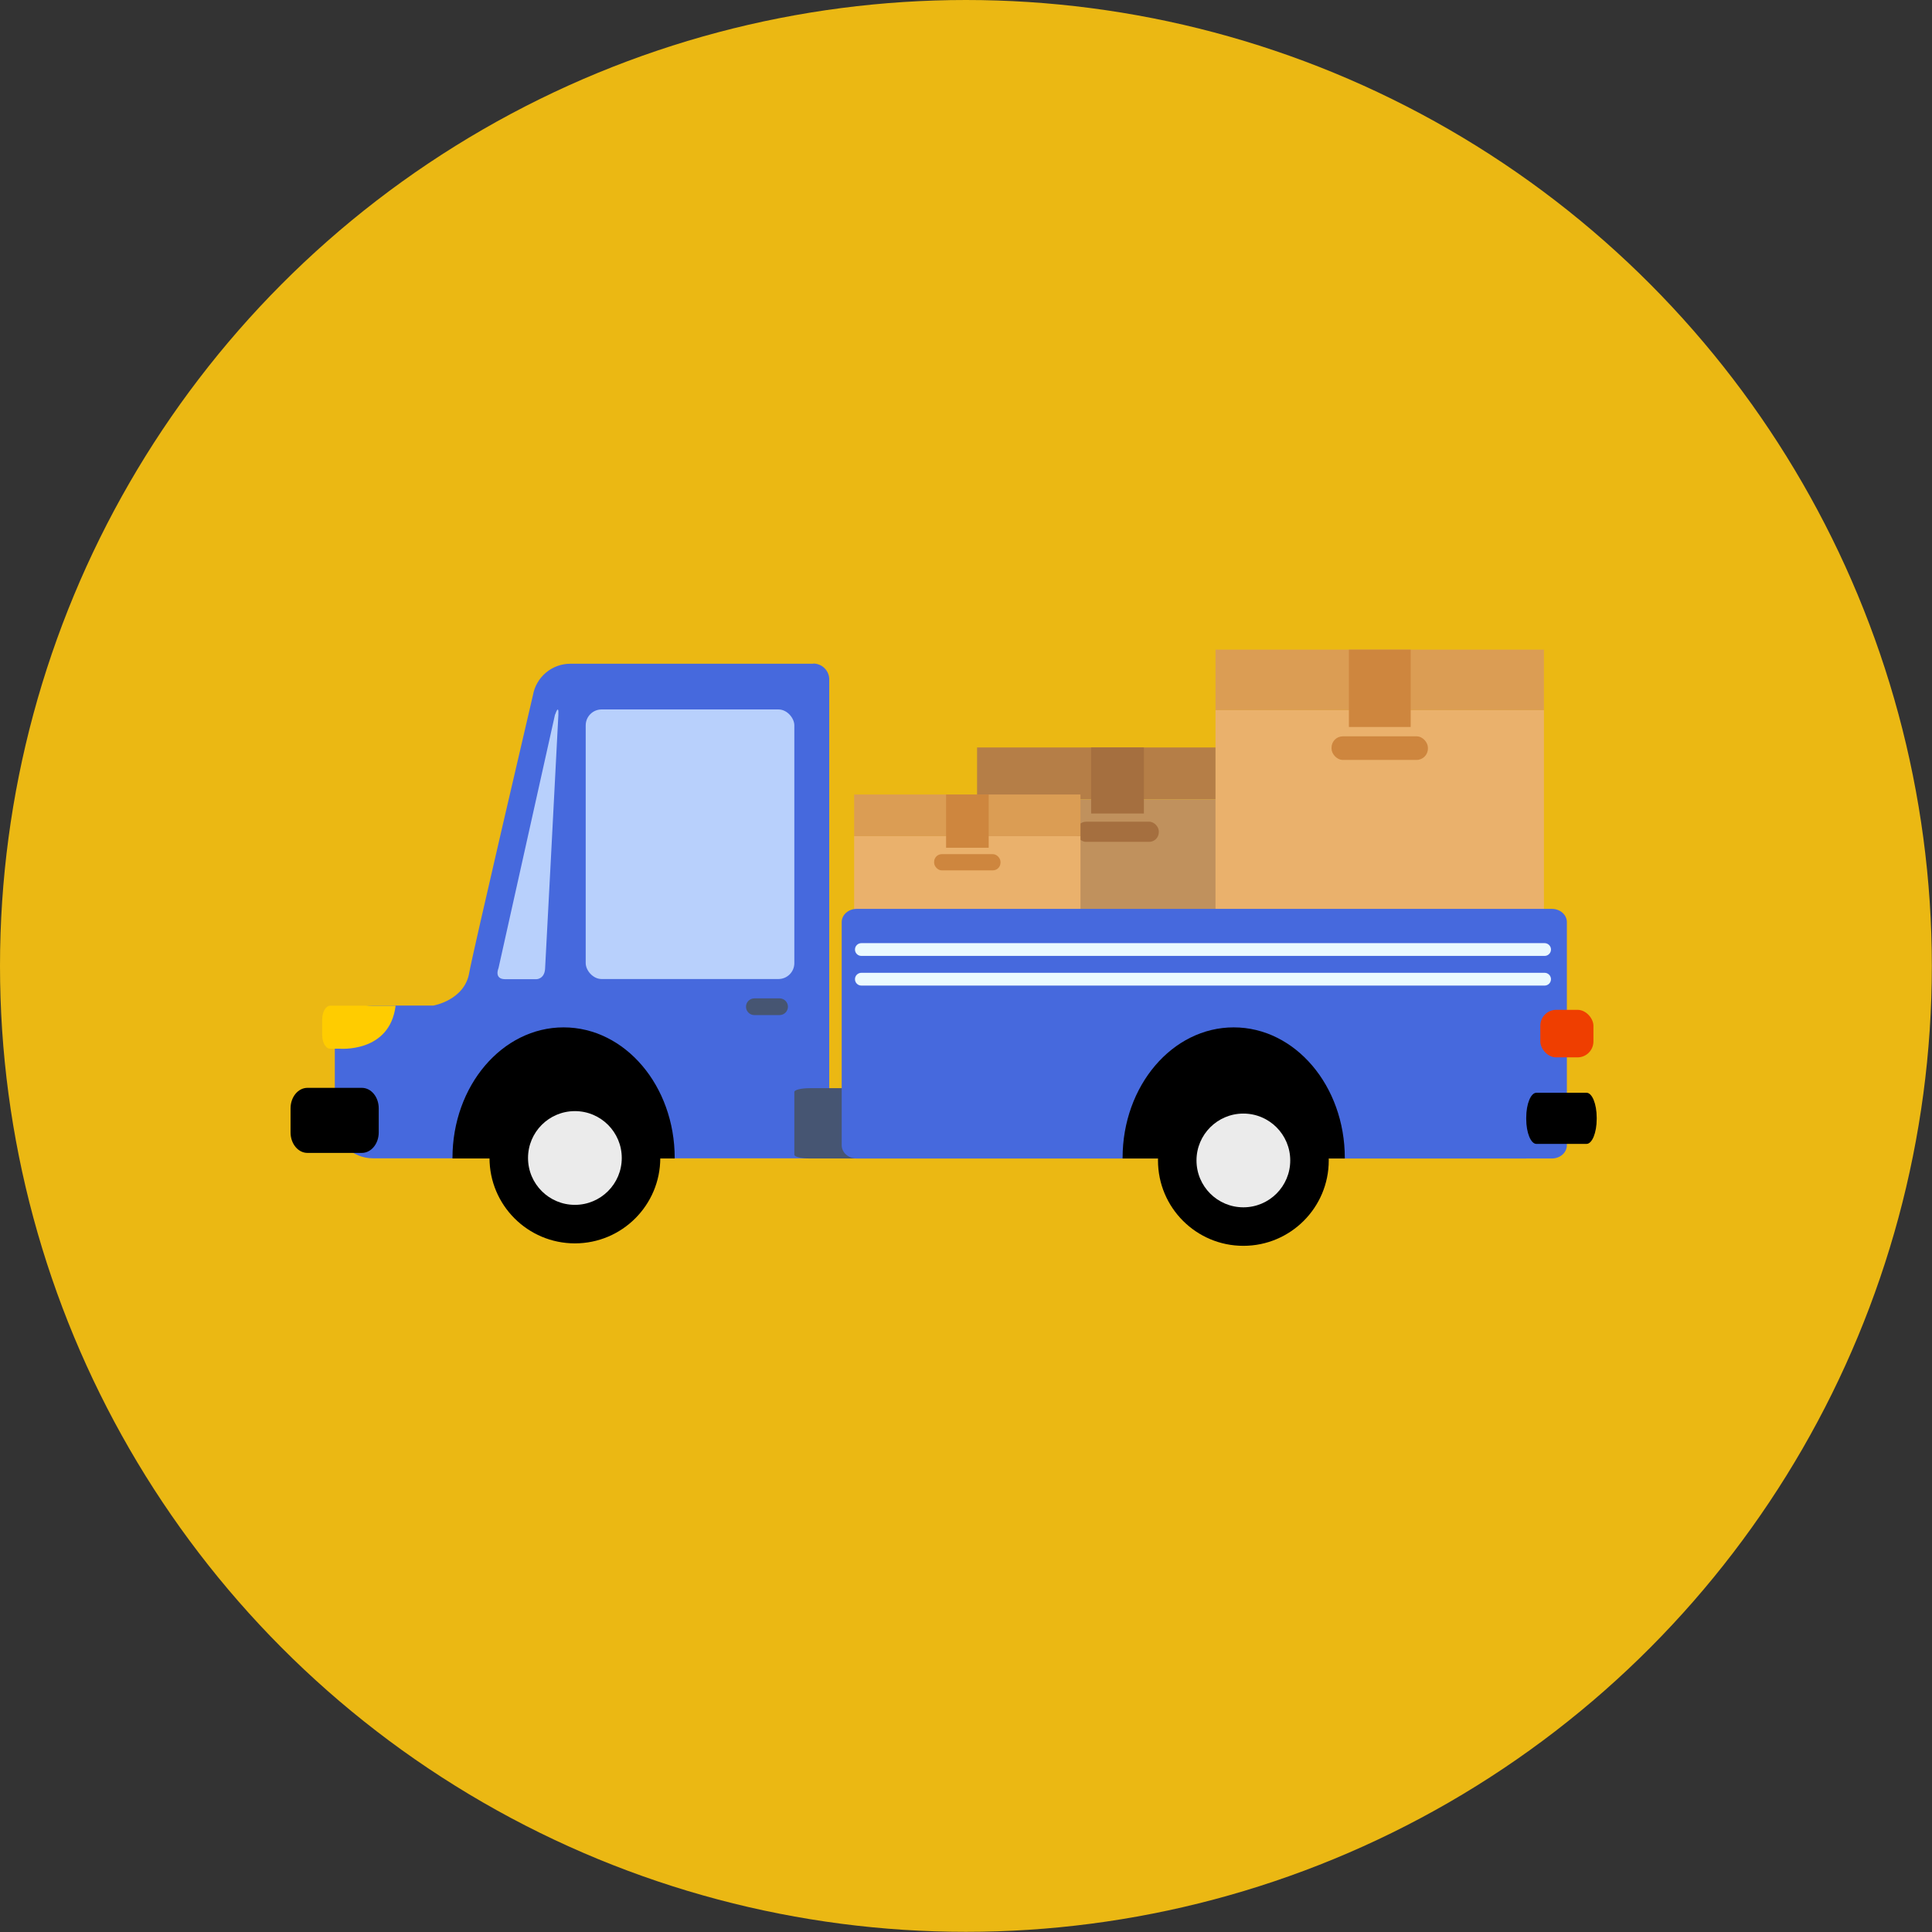 <?xml version="1.0" encoding="UTF-8"?>
<svg id="_圖層_2" data-name="圖層_2" xmlns="http://www.w3.org/2000/svg" viewBox="0 0 117.89 117.89">
  <rect x="0" y="0" width="117.89" height="117.89" fill="#333333" stroke="none"/>
  <defs>
    <style>
      .cls-1 {
        fill: #fc0;
      }

      .cls-2 {
        fill: #ebebeb;
      }

      .cls-3 {
        fill: #ebfaff;
      }

      .cls-4 {
        fill: #4669dd;
      }

      .cls-5 {
        fill: #a56f3f;
      }

      .cls-6 {
        fill: #ce863e;
      }

      .cls-7 {
        fill: #db9d54;
      }

      .cls-8 {
        fill: #c0915d;
      }

      .cls-9 {
        fill: #ef3e00;
      }

      .cls-10 {
        opacity: .91;
      }

      .cls-11 {
        fill: #b57e47;
      }

      .cls-12 {
        fill: #b8d0fc;
      }

      .cls-13 {
        fill: #eab16c;
      }

      .cls-14 {
        fill: #465572;
      }

      .cls-15 {
        fill: #fdc50f;
      }
    </style>
  </defs>
  <g id="_圖層_5" data-name="圖層_5">
    <g class="cls-10">
      <circle class="cls-15" cx="58.94" cy="58.94" r="58.94"/>
    </g>
    <g>
      <g>
        <g>
          <rect class="cls-8" x="59.62" y="48.77" width="17.15" height="17.15"/>
          <rect class="cls-11" x="59.62" y="45.61" width="17.15" height="3.15"/>
          <rect class="cls-5" x="65.68" y="50.14" width="5.03" height="1.23" rx=".59" ry=".59"/>
        </g>
        <rect class="cls-5" x="66.58" y="45.61" width="3.22" height="4.03"/>
      </g>
      <g>
        <g>
          <rect class="cls-13" x="74.17" y="43.33" width="20.04" height="20.04"/>
          <rect class="cls-7" x="74.17" y="39.64" width="20.04" height="3.69"/>
          <rect class="cls-6" x="81.25" y="44.93" width="5.88" height="1.44" rx=".69" ry=".69"/>
        </g>
        <rect class="cls-6" x="82.31" y="39.64" width="3.77" height="4.72"/>
      </g>
      <g>
        <g>
          <rect class="cls-13" x="52.12" y="51.02" width="13.81" height="13.81"/>
          <rect class="cls-7" x="52.12" y="48.48" width="13.81" height="2.54"/>
          <rect class="cls-6" x="57" y="52.12" width="4.05" height=".99" rx=".47" ry=".47"/>
        </g>
        <rect class="cls-6" x="57.73" y="48.48" width="2.6" height="3.25"/>
      </g>
      <g>
        <path class="cls-4" d="M49.62,40.5h-14.81c-1.15,0-2.1.83-2.29,1.92,0,0,0,0,0,0,0,0-3.69,15.78-3.89,16.95-.29,1.67-2.19,1.99-2.19,1.99h-3.68c-1.29,0-2.33,1.04-2.33,2.33v4.66c0,1.29,1.04,2.33,2.33,2.33h18.58s0,0,0,0h8.56v-.04c.4-.12.7-.49.7-.93v-28.25c0-.54-.44-.97-.97-.97Z"/>
        <rect class="cls-12" x="35.74" y="43.29" width="12.73" height="16.45" rx=".97" ry=".97"/>
        <path class="cls-14" d="M93.99,70.46c0,.13-.42.23-.94.23h-43.64c-.52,0-.94-.1-.94-.23v-3.83c0-.13.42-.23.94-.23h43.64c.52,0,.94.1.94.23v3.83Z"/>
        <path class="cls-4" d="M95.61,69.88c0,.45-.41.81-.91.81h-42.43c-.5,0-.91-.36-.91-.81v-13.61c0-.45.41-.81.91-.81h42.43c.5,0,.91.36.91.81v13.61Z"/>
        <path d="M82.06,70.69s0-.02,0-.03c0-4.4-3.03-7.97-6.78-7.97s-6.78,3.57-6.78,7.97c0,.01,0,.02,0,.03h13.55Z"/>
        <path class="cls-12" d="M33.87,43.59l-3.45,15.48s-.3.68.41.68h1.9s.49,0,.53-.63c.03-.52.62-11.72.81-15.47.04-.76-.19-.06-.19-.06Z"/>
        <path d="M97.43,68.28c0,.84-.28,1.52-.62,1.52h-3.06c-.34,0-.62-.68-.62-1.52v-.08c0-.84.28-1.52.62-1.52h3.06c.34,0,.62.68.62,1.52v.08Z"/>
        <circle cx="75.87" cy="70.81" r="5.21"/>
        <circle class="cls-2" cx="75.87" cy="70.81" r="2.86"/>
        <rect class="cls-9" x="93.99" y="61.62" width="3.24" height="2.9" rx=".97" ry=".97"/>
        <path d="M41.17,70.69s0-.02,0-.03c0-4.4-3.03-7.97-6.78-7.97s-6.78,3.57-6.78,7.97c0,.01,0,.02,0,.03h13.55Z"/>
        <circle cx="35.08" cy="70.66" r="5.21"/>
        <circle class="cls-2" cx="35.08" cy="70.66" r="2.86"/>
        <path class="cls-14" d="M48.08,61.43c0,.28-.23.51-.51.51h-1.54c-.28,0-.51-.23-.51-.51h0c0-.28.23-.51.51-.51h1.54c.28,0,.51.23.51.51h0Z"/>
        <path d="M23.11,69.1c0,.69-.46,1.25-1.03,1.25h-3.32c-.57,0-1.03-.56-1.03-1.25v-1.47c0-.69.46-1.25,1.03-1.25h3.32c.57,0,1.03.56,1.03,1.25v1.47Z"/>
        <path class="cls-1" d="M21.14,61.37h-1c-.26,0-.48.38-.48.84v.94c0,.46.21.84.48.84h.55s3.09.29,3.45-2.62h-3Z"/>
        <path class="cls-3" d="M94.64,57.94c0,.22-.18.39-.39.39h-41.69c-.22,0-.39-.18-.39-.39h0c0-.22.18-.39.39-.39h41.69c.22,0,.39.18.39.39h0Z"/>
        <path class="cls-3" d="M94.64,59.75c0,.22-.18.39-.39.39h-41.69c-.22,0-.39-.18-.39-.39h0c0-.22.18-.39.39-.39h41.69c.22,0,.39.18.39.39h0Z"/>
      </g>
    </g>
  </g>
</svg>